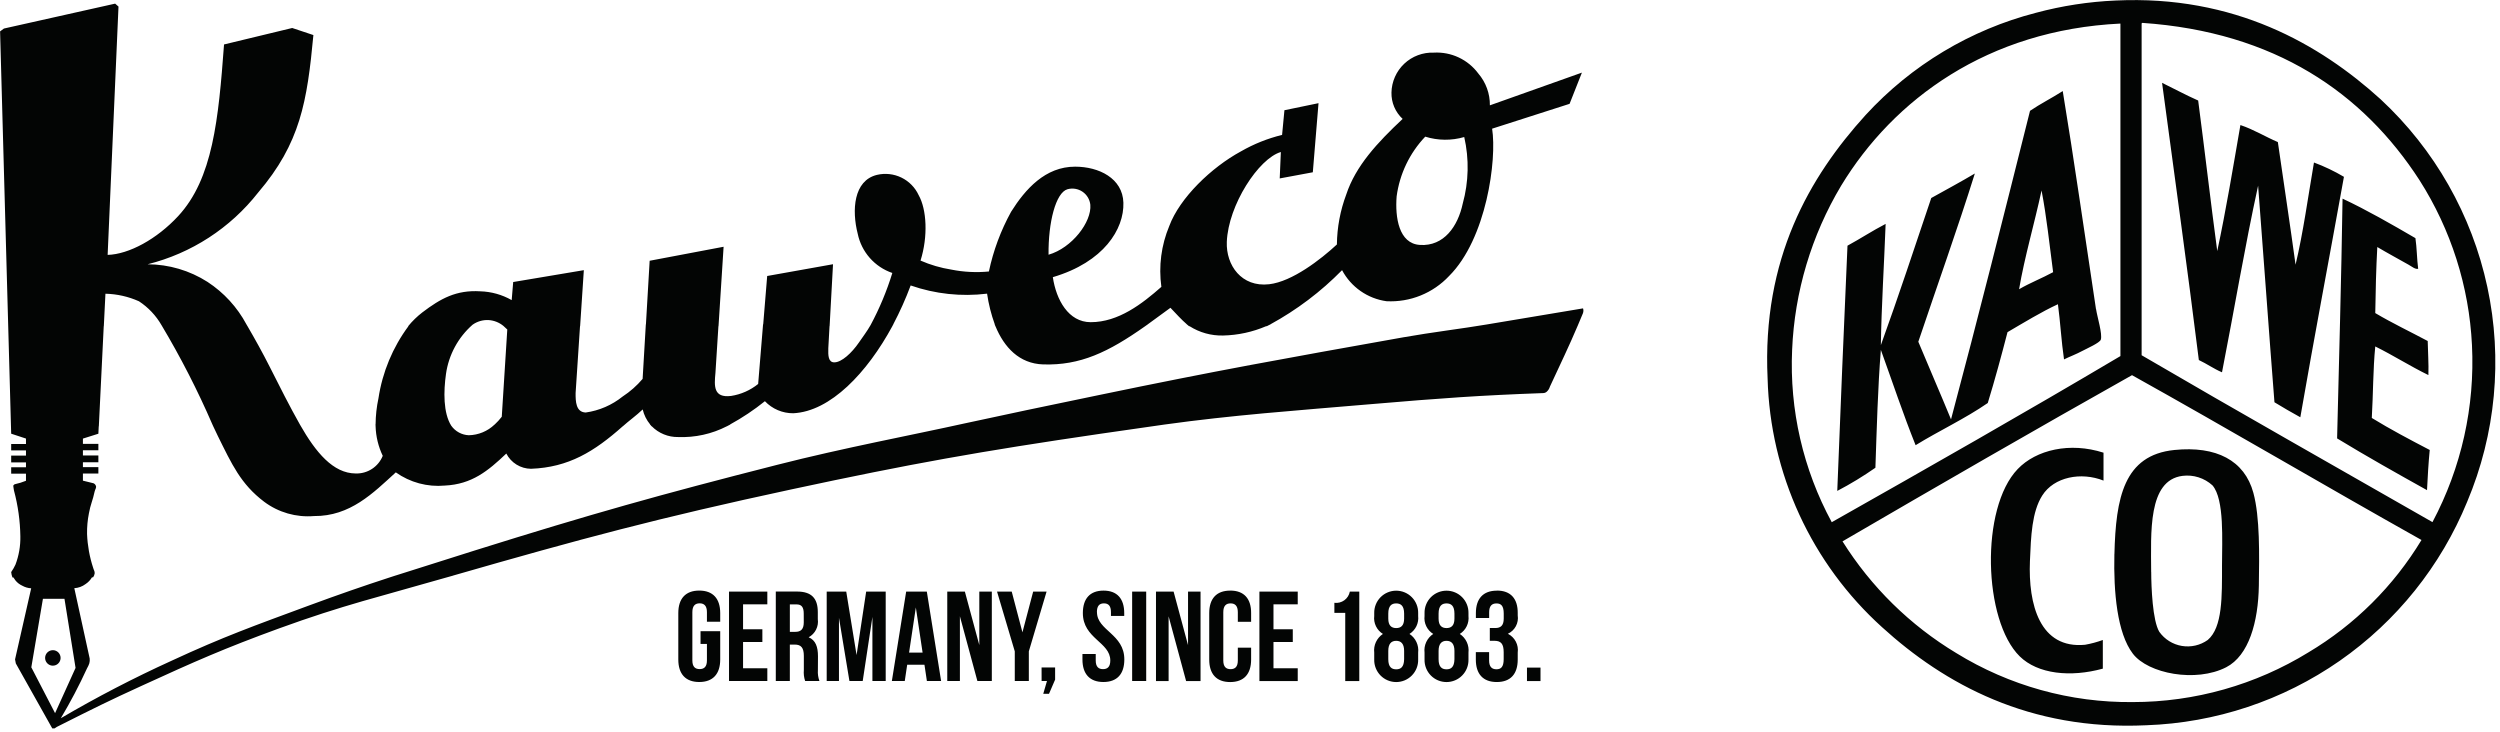 <svg width="246" height="72" viewBox="0 0 246 72" fill="none" xmlns="http://www.w3.org/2000/svg">
<g clip-path="url(#clip0_4372_6900)">
<path d="M70.869 60.323V61.179H69.562V60.235C69.562 59.607 69.284 59.367 68.845 59.367C68.406 59.367 68.128 59.607 68.128 60.235V64.985C68.128 65.613 68.406 65.839 68.845 65.839C69.284 65.839 69.562 65.613 69.562 64.985V63.364H68.933V62.107H70.869V64.897C70.869 66.306 70.164 67.11 68.807 67.11C67.45 67.11 66.745 66.31 66.745 64.897V60.323C66.745 58.916 67.45 58.112 68.807 58.112C70.164 58.112 70.869 58.916 70.869 60.323ZM71.735 67.008H75.505V65.755H73.117V63.175H75.017V61.92H73.117V59.469H75.505V58.212H71.735V67.008ZM80.481 65.94C80.455 66.303 80.507 66.667 80.632 67.008H79.225C79.109 66.66 79.066 66.292 79.098 65.927V64.545C79.098 63.73 78.823 63.426 78.198 63.426H77.72V67.008H76.338V58.208H78.424C79.855 58.208 80.472 58.874 80.472 60.231V60.922C80.521 61.276 80.462 61.637 80.301 61.956C80.14 62.275 79.886 62.538 79.572 62.708C80.263 62.997 80.489 63.662 80.489 64.58L80.481 65.94ZM79.087 60.373C79.087 59.744 78.873 59.473 78.387 59.473H77.721V62.173H78.262C78.777 62.173 79.091 61.946 79.091 61.243L79.087 60.373ZM84.287 64.458L83.27 58.212H81.347V67.012H82.554V60.792L83.584 67.012H84.891L85.845 60.704V67.012H87.153V58.212H85.231L84.287 64.458ZM91.199 58.212L92.606 67.012H91.206L90.967 65.412H89.267L89.029 67.012H87.759L89.167 58.212H91.199ZM90.784 64.219L90.119 59.771L89.452 64.219H90.784ZM96.364 63.478L94.943 58.212H93.211V67.012H94.454V60.643L96.175 67.012H97.595V58.212H96.364V63.478ZM101.664 58.212L100.608 62.221L99.553 58.212H98.108L99.854 64.093V67.008H101.237V64.093L102.984 58.212H101.664ZM102.494 67.012H103.022L102.657 68.269H103.223L103.823 66.875V65.681H102.491L102.494 67.012ZM107.935 60.239C107.935 59.611 108.187 59.371 108.627 59.371C109.067 59.371 109.318 59.611 109.318 60.239V60.605H110.624V60.327C110.624 58.92 109.934 58.116 108.589 58.116C107.244 58.116 106.553 58.916 106.553 60.327C106.553 62.841 109.253 63.181 109.253 64.989C109.253 65.617 108.976 65.843 108.537 65.843C108.098 65.843 107.82 65.617 107.82 64.989V64.355H106.513V64.896C106.513 66.305 107.218 67.109 108.575 67.109C109.932 67.109 110.634 66.309 110.634 64.896C110.642 62.385 107.942 62.046 107.942 60.235L107.935 60.239ZM111.403 67.012H112.786V58.212H111.403V67.012ZM116.903 63.482L115.483 58.216H113.749V67.016H114.991V60.647L116.713 67.016H118.134V58.216H116.903V63.482ZM121.049 58.116C119.692 58.116 118.988 58.916 118.988 60.327V64.901C118.988 66.31 119.688 67.114 121.049 67.114C122.41 67.114 123.11 66.314 123.11 64.901V63.732H121.802V64.989C121.802 65.617 121.527 65.845 121.087 65.845C120.647 65.845 120.372 65.617 120.372 64.989V60.239C120.372 59.611 120.647 59.373 121.087 59.373C121.527 59.373 121.802 59.611 121.802 60.239V61.182H123.11V60.327C123.119 58.916 122.416 58.112 121.058 58.112L121.049 58.116ZM123.926 67.016H127.697V65.755H125.31V63.175H127.21V61.92H125.31V59.469H127.697V58.212H123.926V67.016ZM131.303 59.325V60.307H132.372V67.016H133.754V58.216H132.824C132.758 58.557 132.566 58.861 132.285 59.065C132.004 59.27 131.657 59.36 131.312 59.317L131.303 59.325ZM139.547 60.331V60.609C139.585 60.955 139.526 61.304 139.375 61.618C139.223 61.931 138.987 62.195 138.693 62.38C138.991 62.577 139.229 62.853 139.379 63.177C139.53 63.501 139.588 63.86 139.547 64.215V64.905C139.553 65.193 139.502 65.479 139.396 65.747C139.29 66.014 139.132 66.258 138.93 66.464C138.729 66.67 138.488 66.833 138.223 66.945C137.958 67.056 137.673 67.114 137.385 67.114C137.097 67.114 136.813 67.056 136.547 66.945C136.282 66.833 136.042 66.67 135.84 66.464C135.639 66.258 135.481 66.014 135.375 65.747C135.269 65.479 135.217 65.193 135.224 64.905V64.215C135.182 63.86 135.241 63.501 135.392 63.177C135.543 62.853 135.78 62.577 136.079 62.38C135.782 62.197 135.544 61.934 135.393 61.62C135.241 61.306 135.182 60.955 135.224 60.609V60.331C135.217 60.043 135.269 59.757 135.375 59.49C135.481 59.222 135.639 58.978 135.84 58.773C136.042 58.567 136.282 58.403 136.547 58.292C136.813 58.18 137.097 58.123 137.385 58.123C137.673 58.123 137.958 58.18 138.223 58.292C138.488 58.403 138.729 58.567 138.93 58.773C139.132 58.978 139.29 59.222 139.396 59.49C139.502 59.757 139.553 60.043 139.547 60.331ZM138.166 64.051C138.166 63.361 137.876 63.057 137.386 63.057C136.896 63.057 136.607 63.357 136.607 64.051V64.869C136.607 65.647 136.946 65.861 137.386 65.861C137.826 65.861 138.152 65.647 138.166 64.869V64.051ZM138.166 60.383C138.166 59.591 137.825 59.375 137.386 59.375C136.947 59.375 136.607 59.591 136.607 60.383V60.872C136.607 61.572 136.934 61.802 137.386 61.802C137.838 61.802 138.166 61.575 138.166 60.872V60.383ZM144.498 60.331V60.609C144.536 60.955 144.477 61.304 144.326 61.618C144.175 61.931 143.938 62.195 143.644 62.38C143.942 62.577 144.179 62.853 144.33 63.177C144.481 63.501 144.539 63.86 144.498 64.215V64.905C144.504 65.193 144.453 65.479 144.347 65.747C144.241 66.014 144.083 66.258 143.881 66.464C143.68 66.67 143.44 66.833 143.174 66.945C142.909 67.056 142.624 67.114 142.336 67.114C142.049 67.114 141.763 67.056 141.498 66.945C141.233 66.833 140.992 66.67 140.791 66.464C140.59 66.258 140.432 66.014 140.326 65.747C140.22 65.479 140.169 65.193 140.175 64.905V64.215C140.133 63.86 140.191 63.501 140.342 63.177C140.493 62.853 140.731 62.577 141.03 62.38C140.733 62.197 140.495 61.933 140.344 61.62C140.192 61.306 140.134 60.955 140.175 60.609V60.331C140.169 60.043 140.22 59.757 140.326 59.49C140.432 59.222 140.59 58.978 140.791 58.773C140.992 58.567 141.233 58.403 141.498 58.292C141.763 58.18 142.049 58.123 142.336 58.123C142.624 58.123 142.909 58.18 143.174 58.292C143.44 58.403 143.68 58.567 143.881 58.773C144.083 58.978 144.241 59.222 144.347 59.49C144.453 59.757 144.504 60.043 144.498 60.331ZM143.117 64.051C143.117 63.361 142.826 63.057 142.337 63.057C141.848 63.057 141.557 63.357 141.557 64.051V64.869C141.557 65.647 141.897 65.861 142.337 65.861C142.777 65.861 143.103 65.647 143.117 64.869V64.051ZM143.117 60.383C143.117 59.591 142.776 59.375 142.337 59.375C141.898 59.375 141.557 59.591 141.557 60.383V60.872C141.557 61.572 141.885 61.802 142.337 61.802C142.789 61.802 143.117 61.575 143.117 60.872V60.383ZM147.289 58.12C145.931 58.12 145.227 58.92 145.227 60.331V60.81H146.533V60.243C146.533 59.615 146.811 59.377 147.251 59.377C147.691 59.377 147.967 59.591 147.967 60.377V60.868C147.967 61.568 147.653 61.798 147.137 61.798H146.597V63.055H147.062C147.691 63.055 147.962 63.355 147.962 64.173V64.863C147.962 65.643 147.686 65.857 147.246 65.857C146.806 65.857 146.528 65.617 146.528 64.989V64.173H145.222V64.901C145.222 66.31 145.922 67.112 147.284 67.112C148.646 67.112 149.344 66.312 149.344 64.901V64.211C149.395 63.841 149.33 63.463 149.156 63.132C148.983 62.8 148.71 62.532 148.376 62.363C148.711 62.206 148.987 61.946 149.161 61.619C149.336 61.293 149.4 60.919 149.344 60.553V60.327C149.358 58.916 148.655 58.112 147.298 58.112L147.289 58.12ZM150.254 67.02H151.586V65.689H150.254V67.02ZM242.766 49.383C240.177 55.696 235.821 61.128 230.222 65.028C224.622 68.927 218.016 71.127 211.197 71.365C199.68 71.913 191.317 67.291 185.191 61.713C181.758 58.609 178.989 54.841 177.054 50.637C175.119 46.432 174.057 41.879 173.932 37.252C173.375 25.452 178.05 17.406 183.583 11.312C188.08 6.413 193.9 2.921 200.339 1.259C202.901 0.571 205.53 0.166 208.181 0.051C219.833 -0.503 228.269 4.335 234.253 9.77C239.565 14.702 243.231 21.148 244.753 28.235C246.276 35.321 245.582 42.705 242.766 49.383ZM180.231 51.392C189.767 46.002 199.28 40.592 208.65 35.038V2.319C195.593 2.948 186.322 9.782 181.17 18.269C178.242 23.168 176.584 28.721 176.345 34.423C176.078 40.325 177.426 46.187 180.242 51.38L180.231 51.392ZM238.274 53.135C228.726 47.781 219.355 42.25 209.79 36.916C200.39 42.2 190.722 47.783 181.303 53.269C184.12 57.761 187.954 61.527 192.497 64.262C197.713 67.474 203.731 69.146 209.856 69.085C215.961 69.085 221.947 67.393 227.148 64.195C231.712 61.475 235.536 57.672 238.283 53.123L238.274 53.135ZM243.242 33.955C242.961 28.192 241.182 22.601 238.082 17.734C232.525 9.14 223.85 3.143 210.803 2.251C210.725 2.263 210.73 2.357 210.736 2.451V34.955C220.211 40.496 229.81 45.909 239.355 51.376C242.201 46.027 243.544 40.007 243.242 33.955ZM227.694 15.991C227.112 19.363 226.646 22.851 225.883 26.045C225.329 21.998 224.719 18.006 224.141 13.98C222.887 13.447 221.795 12.754 220.456 12.305C219.734 16.477 219.04 20.675 218.177 24.705C217.519 19.799 216.946 14.805 216.3 9.892C215.076 9.351 213.934 8.726 212.747 8.15C213.964 17.233 215.224 26.272 216.366 35.428C217.16 35.797 217.829 36.29 218.645 36.634C219.845 30.526 220.887 24.264 222.198 18.269C222.747 25.363 223.248 32.503 223.806 39.582C224.64 40.094 225.489 40.582 226.352 41.058C227.729 33.117 229.222 25.294 230.643 17.399C229.704 16.843 228.717 16.372 227.694 15.991ZM233.726 34.091C235.52 34.979 237.151 36.027 238.954 36.907C238.993 35.726 238.904 34.676 238.886 33.554C237.166 32.638 235.38 31.789 233.726 30.807C233.757 28.607 233.811 26.423 233.926 24.307C234.885 24.879 236.064 25.515 237.007 26.05C237.319 26.225 237.659 26.518 237.947 26.45C237.821 25.48 237.821 24.386 237.678 23.433C235.378 22.091 232.837 20.633 230.507 19.546C230.388 27.47 230.162 35.286 229.971 43.139C232.859 44.897 235.832 46.569 238.818 48.231C238.885 46.893 238.96 45.558 239.085 44.277C237.147 43.268 235.216 42.25 233.385 41.127C233.522 38.799 233.504 36.324 233.726 34.088V34.091ZM198.542 46.155C194.842 50.002 195.152 61.061 198.742 64.587C200.517 66.329 203.732 66.672 206.918 65.794V62.975C206.352 63.181 205.768 63.338 205.175 63.444C200.725 63.876 199.566 59.49 199.746 55.2C199.846 52.746 199.937 50.377 200.953 48.765C202.118 46.919 204.782 46.417 206.986 47.29V44.544C203.684 43.48 200.358 44.255 198.542 46.155ZM208.059 54.533C208.193 48.985 208.984 44.783 213.959 44.278C218.074 43.862 220.867 45.299 221.733 48.5C222.383 50.894 222.315 54.585 222.271 57.616C222.215 61.198 221.289 64.509 219.053 65.66C216.086 67.185 211.375 66.297 209.869 64.318C208.33 62.299 207.966 58.278 208.055 54.53L208.059 54.533ZM211.679 56.276C211.685 57.782 211.808 61.076 212.479 62.176C213.005 62.912 213.801 63.41 214.693 63.56C215.586 63.709 216.501 63.5 217.239 62.976C218.712 61.731 218.646 58.663 218.646 55.604C218.646 53.222 218.898 49.139 217.709 47.761C217.314 47.401 216.845 47.131 216.336 46.969C215.826 46.807 215.288 46.758 214.758 46.825C211.332 47.261 211.661 52.423 211.675 56.273L211.679 56.276ZM206.25 30.405C206.369 31.19 206.895 32.869 206.72 33.42C206.62 33.733 205.368 34.283 204.977 34.493C204.226 34.893 203.643 35.093 203.1 35.365C202.839 33.615 202.739 31.703 202.5 29.936C200.922 30.659 199.132 31.753 197.539 32.683C196.928 35.044 196.293 37.383 195.596 39.656C193.38 41.19 190.814 42.379 188.496 43.808C187.273 40.765 186.209 37.56 185.076 34.426C184.776 38.167 184.676 42.117 184.54 46.026C183.339 46.865 182.085 47.627 180.787 48.306C181.101 40.239 181.437 32.196 181.793 24.176C183.065 23.484 184.25 22.702 185.546 22.032C185.4 25.974 185.134 30.153 185.076 33.963C186.797 29.204 188.403 24.33 190.036 19.484C191.471 18.684 192.924 17.905 194.325 17.072C192.632 22.483 190.604 28.14 188.762 33.628C189.822 36.186 190.928 38.7 191.98 41.268C194.658 31.231 197.206 21.068 199.754 10.906C200.781 10.206 201.925 9.636 202.973 8.961C204.07 15.59 205.163 23.274 206.242 30.402L206.25 30.405ZM202.028 26.786C201.667 24.086 201.387 21.305 200.888 18.742C200.194 21.981 199.215 25.291 198.677 28.461C199.733 27.841 200.942 27.373 202.024 26.783L202.028 26.786ZM5.202 63.979C5.051 63.979 4.904 64.023 4.779 64.107C4.654 64.191 4.556 64.309 4.498 64.448C4.44 64.587 4.425 64.74 4.454 64.888C4.483 65.036 4.556 65.171 4.662 65.278C4.769 65.385 4.904 65.457 5.052 65.487C5.199 65.516 5.353 65.501 5.492 65.443C5.631 65.386 5.75 65.288 5.833 65.163C5.917 65.038 5.962 64.891 5.962 64.74C5.962 64.64 5.943 64.54 5.904 64.447C5.866 64.355 5.81 64.27 5.739 64.199C5.668 64.128 5.584 64.072 5.491 64.034C5.398 63.995 5.298 63.976 5.198 63.976L5.202 63.979ZM155.771 30.348C155.801 30.431 155.813 30.52 155.808 30.608C155.797 30.738 155.759 30.863 155.697 30.977C155.56 31.307 155.43 31.619 155.297 31.928C155.278 31.976 155.257 32.02 155.238 32.069L155.222 32.104C154.399 34.049 153.61 35.674 152.509 38.051C152.456 38.234 152.354 38.4 152.214 38.529C152.124 38.616 152.007 38.669 151.882 38.679C145.634 38.902 141.673 39.194 135.163 39.748C127.195 40.426 121.313 40.842 114.59 41.775C112.65 42.048 110.583 42.344 108.298 42.68C96.379 44.428 89.676 45.621 77.898 48.151C64.726 50.982 57.183 53.011 44.574 56.639H44.59C44.399 56.688 44.208 56.739 44.017 56.799L43.975 56.811C37.501 58.68 33.775 59.534 27.448 61.84C22.105 63.79 19.159 65.092 13.988 67.461C10.68 68.975 9.402 69.61 5.588 71.529C5.51 71.573 5.436 71.623 5.366 71.677H5.145L1.557 65.283L1.481 64.883L3.069 57.89C2.758 57.872 2.455 57.783 2.184 57.629C1.925 57.511 1.697 57.334 1.519 57.113C1.445 57.02 1.378 56.923 1.319 56.82H1.225C1.159 56.651 1.117 56.474 1.1 56.293C1.263 56.061 1.405 55.814 1.523 55.556C1.859 54.669 2.022 53.726 2.003 52.777C1.981 51.254 1.77 49.739 1.375 48.268C1.337 48.082 1.332 47.975 1.303 47.788C1.37 47.725 1.395 47.652 1.485 47.641C1.851 47.561 2.209 47.45 2.556 47.309V46.609H1.1V45.976H2.556V45.497H1.1V44.83H2.556V44.316H1.1V43.687H2.556V43.155L1.1 42.675L1.08 41.948L0.808 32.099L0.008 3.089L0.387 2.808L11.33 0.358L11.66 0.646L10.592 25.082C12.692 25.021 15.434 23.53 17.533 21.264C20.942 17.586 21.496 11.78 22.045 4.375L28.753 2.755L30.838 3.45C30.223 10 29.558 14.078 25.399 18.95C22.659 22.445 18.832 24.928 14.524 26.005C16.616 26.011 18.662 26.614 20.424 27.742C22.03 28.792 23.347 30.23 24.251 31.922C24.268 31.952 24.286 31.985 24.304 32.014C24.322 32.043 24.34 32.073 24.357 32.102C25.074 33.333 25.834 34.694 26.557 36.127C27.515 38.033 28.523 40.027 29.529 41.806C31.071 44.513 32.783 46.581 35.002 46.59C35.57 46.608 36.129 46.451 36.605 46.14C37.081 45.83 37.45 45.381 37.663 44.854C37.228 43.945 36.989 42.955 36.958 41.947C36.958 41.93 36.958 41.914 36.958 41.899C36.958 41.856 36.949 41.813 36.946 41.769H36.958C36.964 40.901 37.058 40.037 37.241 39.188C37.629 36.619 38.641 34.185 40.189 32.098H40.162C40.571 31.597 41.037 31.144 41.549 30.748C43.366 29.367 44.898 28.519 47.268 28.666C48.35 28.698 49.409 28.995 50.35 29.531L50.498 27.751L57.449 26.584L57.084 32.098H57.073L56.64 38.67C56.633 39.512 56.666 40.554 57.631 40.592C58.963 40.405 60.219 39.861 61.267 39.018C62.002 38.538 62.665 37.953 63.234 37.283L63.549 31.922H63.559L63.926 25.659L71.202 24.281L70.702 32.098H70.692L70.399 36.698C70.274 37.998 70.199 39.17 71.937 38.961C72.914 38.81 73.833 38.404 74.602 37.782L75.085 31.917H75.1L75.491 27.158L81.969 26L81.634 32.093H81.625L81.505 34.268C81.484 34.968 81.496 35.646 82.084 35.656C82.812 35.668 83.825 34.714 84.512 33.713C84.892 33.159 85.331 32.582 85.666 31.987C86.545 30.352 87.261 28.635 87.805 26.86C86.949 26.569 86.185 26.058 85.587 25.38C84.99 24.702 84.58 23.88 84.398 22.994C83.809 20.694 83.985 17.771 86.29 17.209C87.1 17.017 87.95 17.11 88.699 17.474C89.447 17.838 90.047 18.449 90.396 19.204C91.189 20.604 91.33 23.265 90.58 25.642C91.547 26.064 92.565 26.362 93.608 26.528C94.825 26.772 96.072 26.834 97.308 26.714C97.742 24.658 98.479 22.677 99.494 20.836C100.894 18.612 102.853 16.397 105.794 16.4C108.123 16.4 110.474 17.54 110.542 19.949C110.619 22.533 108.625 25.79 103.599 27.273C103.928 29.507 105.139 31.703 107.324 31.703C110.064 31.703 112.397 29.884 114.279 28.227C113.998 26.197 114.267 24.129 115.057 22.238C116.088 19.469 119.199 16.472 122.107 14.896C123.374 14.168 124.737 13.622 126.157 13.276L126.388 10.846L129.742 10.152L129.181 16.952L125.924 17.558L126.036 14.958C123.859 15.587 120.859 20.173 120.718 23.804C120.631 26.104 122.168 28.281 124.884 27.97C127.152 27.71 129.957 25.532 131.551 24.056C131.569 22.373 131.882 20.706 132.474 19.13C133.398 16.33 135.535 14.03 138.02 11.701C137.664 11.372 137.382 10.971 137.192 10.525C137.003 10.079 136.91 9.598 136.92 9.113C136.93 8.58 137.046 8.054 137.262 7.566C137.477 7.078 137.788 6.638 138.176 6.272C138.564 5.906 139.02 5.62 139.52 5.433C140.019 5.245 140.551 5.159 141.084 5.179C141.926 5.131 142.767 5.293 143.531 5.651C144.295 6.008 144.958 6.55 145.461 7.227C146.211 8.099 146.617 9.215 146.604 10.365L155.66 7.145L154.446 10.217L146.824 12.662C147.307 15.697 146.273 23.492 142.587 27.162C141.803 27.997 140.847 28.651 139.785 29.079C138.723 29.508 137.581 29.699 136.437 29.641C135.517 29.514 134.641 29.171 133.88 28.639C133.119 28.108 132.494 27.403 132.059 26.583C129.98 28.702 127.599 30.5 124.994 31.921H125.023C124.983 31.94 124.937 31.953 124.896 31.972C124.817 32.012 124.739 32.058 124.659 32.096H124.592C123.249 32.672 121.808 32.984 120.347 33.015C119.182 33.042 118.036 32.723 117.054 32.098H117.002C116.948 32.056 116.902 32.008 116.845 31.963C116.826 31.948 116.802 31.938 116.784 31.924H116.799C116.269 31.469 115.768 30.914 115.172 30.286C114.372 30.876 113.633 31.417 112.931 31.921H112.938C112.879 31.963 112.826 31.997 112.767 32.039L112.685 32.098C109.057 34.657 106.293 35.977 102.638 35.858C100.3 35.781 98.809 34.181 97.952 32.098H97.946C97.939 32.082 97.935 32.063 97.928 32.046C97.912 32.004 97.892 31.967 97.875 31.925H97.89C97.534 30.944 97.279 29.929 97.128 28.896C94.593 29.206 92.02 28.93 89.609 28.089C89.12 29.401 88.548 30.679 87.895 31.917H87.903C87.88 31.96 87.856 31.999 87.833 32.041C87.825 32.059 87.817 32.077 87.808 32.094C85.338 36.655 81.722 40.494 78.05 40.664C77.529 40.667 77.014 40.563 76.536 40.359C76.057 40.155 75.625 39.855 75.267 39.478C74.194 40.341 73.047 41.107 71.839 41.768H71.868C71.782 41.817 71.692 41.858 71.604 41.905C71.58 41.917 71.554 41.933 71.531 41.946H71.522C70.042 42.705 68.392 43.069 66.731 43.005C66.248 43.013 65.769 42.923 65.322 42.74C64.875 42.558 64.47 42.287 64.131 41.943H64.108C64.084 41.913 64.062 41.881 64.039 41.85C64.016 41.819 63.979 41.796 63.954 41.767H63.976C63.62 41.338 63.368 40.831 63.242 40.288C62.634 40.875 61.855 41.429 61.285 41.946H61.278C58.478 44.437 55.95 45.99 52.251 46.128C51.748 46.124 51.255 45.982 50.827 45.717C50.398 45.453 50.05 45.076 49.821 44.628C48.021 46.342 46.429 47.652 43.772 47.78C42.06 47.938 40.348 47.477 38.948 46.48C36.712 48.522 34.458 50.809 30.9 50.78C29.146 50.927 27.399 50.426 25.991 49.371C23.691 47.635 22.808 45.671 21.435 42.9C21.296 42.62 21.144 42.3 20.986 41.956L20.923 41.818C20.916 41.802 20.91 41.791 20.903 41.774C19.447 38.411 17.774 35.146 15.895 32C15.35 31.052 14.59 30.246 13.675 29.647C12.635 29.182 11.514 28.928 10.375 28.902L10.216 32.102H10.207L9.725 41.951H9.715L9.68 42.678L8.159 43.158V43.675H9.68V44.304H8.159V44.818H9.68V45.485H8.159V45.964H9.68V46.597H8.159V47.297L9.2 47.553C9.299 47.596 9.379 47.676 9.422 47.776C9.528 47.986 9.358 48.135 9.312 48.366C9.139 49.211 8.897 49.656 8.75 50.508C8.616 51.178 8.554 51.861 8.566 52.544C8.61 53.677 8.812 54.797 9.166 55.874C9.221 56.092 9.337 56.207 9.314 56.431C9.293 56.567 9.24 56.696 9.16 56.808H9.052C8.895 57.075 8.679 57.301 8.42 57.471C8.099 57.713 7.713 57.854 7.312 57.878L8.825 64.795C8.845 64.956 8.832 65.12 8.788 65.276C8.732 65.443 8.658 65.603 8.568 65.754C7.796 67.44 6.933 69.082 5.983 70.674C9.516 68.601 13.154 66.713 16.883 65.017C22.004 62.642 25.016 61.576 30.308 59.617C33.359 58.49 35.808 57.646 38.233 56.856C38.303 56.833 38.374 56.811 38.444 56.787L38.921 56.632H38.927C41.269 55.881 43.733 55.101 46.71 54.169C58.226 50.561 64.789 48.717 76.482 45.737C82.952 44.084 89.836 42.792 94.944 41.658C98.898 40.795 103.014 39.934 108.044 38.893C119.717 36.465 126.344 35.286 138.076 33.193C140.809 32.707 144.055 32.311 146.247 31.936C149.157 31.442 152.019 30.963 155.767 30.345L155.771 30.348ZM139.719 24.103C142.088 24.251 143.456 22.269 143.933 20.035C144.524 17.898 144.575 15.646 144.081 13.484C142.825 13.85 141.491 13.837 140.243 13.447C138.708 15.06 137.723 17.117 137.429 19.324C137.265 21.387 137.642 23.971 139.715 24.1L139.719 24.103ZM103.181 25.063C105.481 24.397 107.436 21.844 107.288 20.145C107.26 19.888 107.176 19.64 107.042 19.418C106.909 19.197 106.729 19.007 106.514 18.862C106.3 18.717 106.056 18.621 105.801 18.579C105.545 18.538 105.284 18.553 105.035 18.623C103.885 18.96 103.142 21.878 103.177 25.06L103.181 25.063ZM44.411 41.9C44.608 42.175 44.864 42.401 45.162 42.562C45.459 42.722 45.788 42.813 46.126 42.828C47.076 42.809 47.983 42.432 48.668 41.774H48.674C48.928 41.539 49.163 41.283 49.374 41.009L49.917 32.423C49.783 32.287 49.657 32.177 49.529 32.065C49.118 31.729 48.613 31.53 48.083 31.495C47.518 31.464 46.96 31.626 46.499 31.954C45.079 33.202 44.152 34.917 43.886 36.788C43.642 38.506 43.606 40.63 44.407 41.897L44.411 41.9ZM7.435 65.722L6.344 58.922H4.224L3.081 65.663L5.419 70.174L7.435 65.722Z" fill="#030504"/>
</g>
<defs>
<clipPath id="clip0_4372_6900">
<rect width="245.561" height="71.678" fill="white"/>
</clipPath>
</defs>
</svg>
